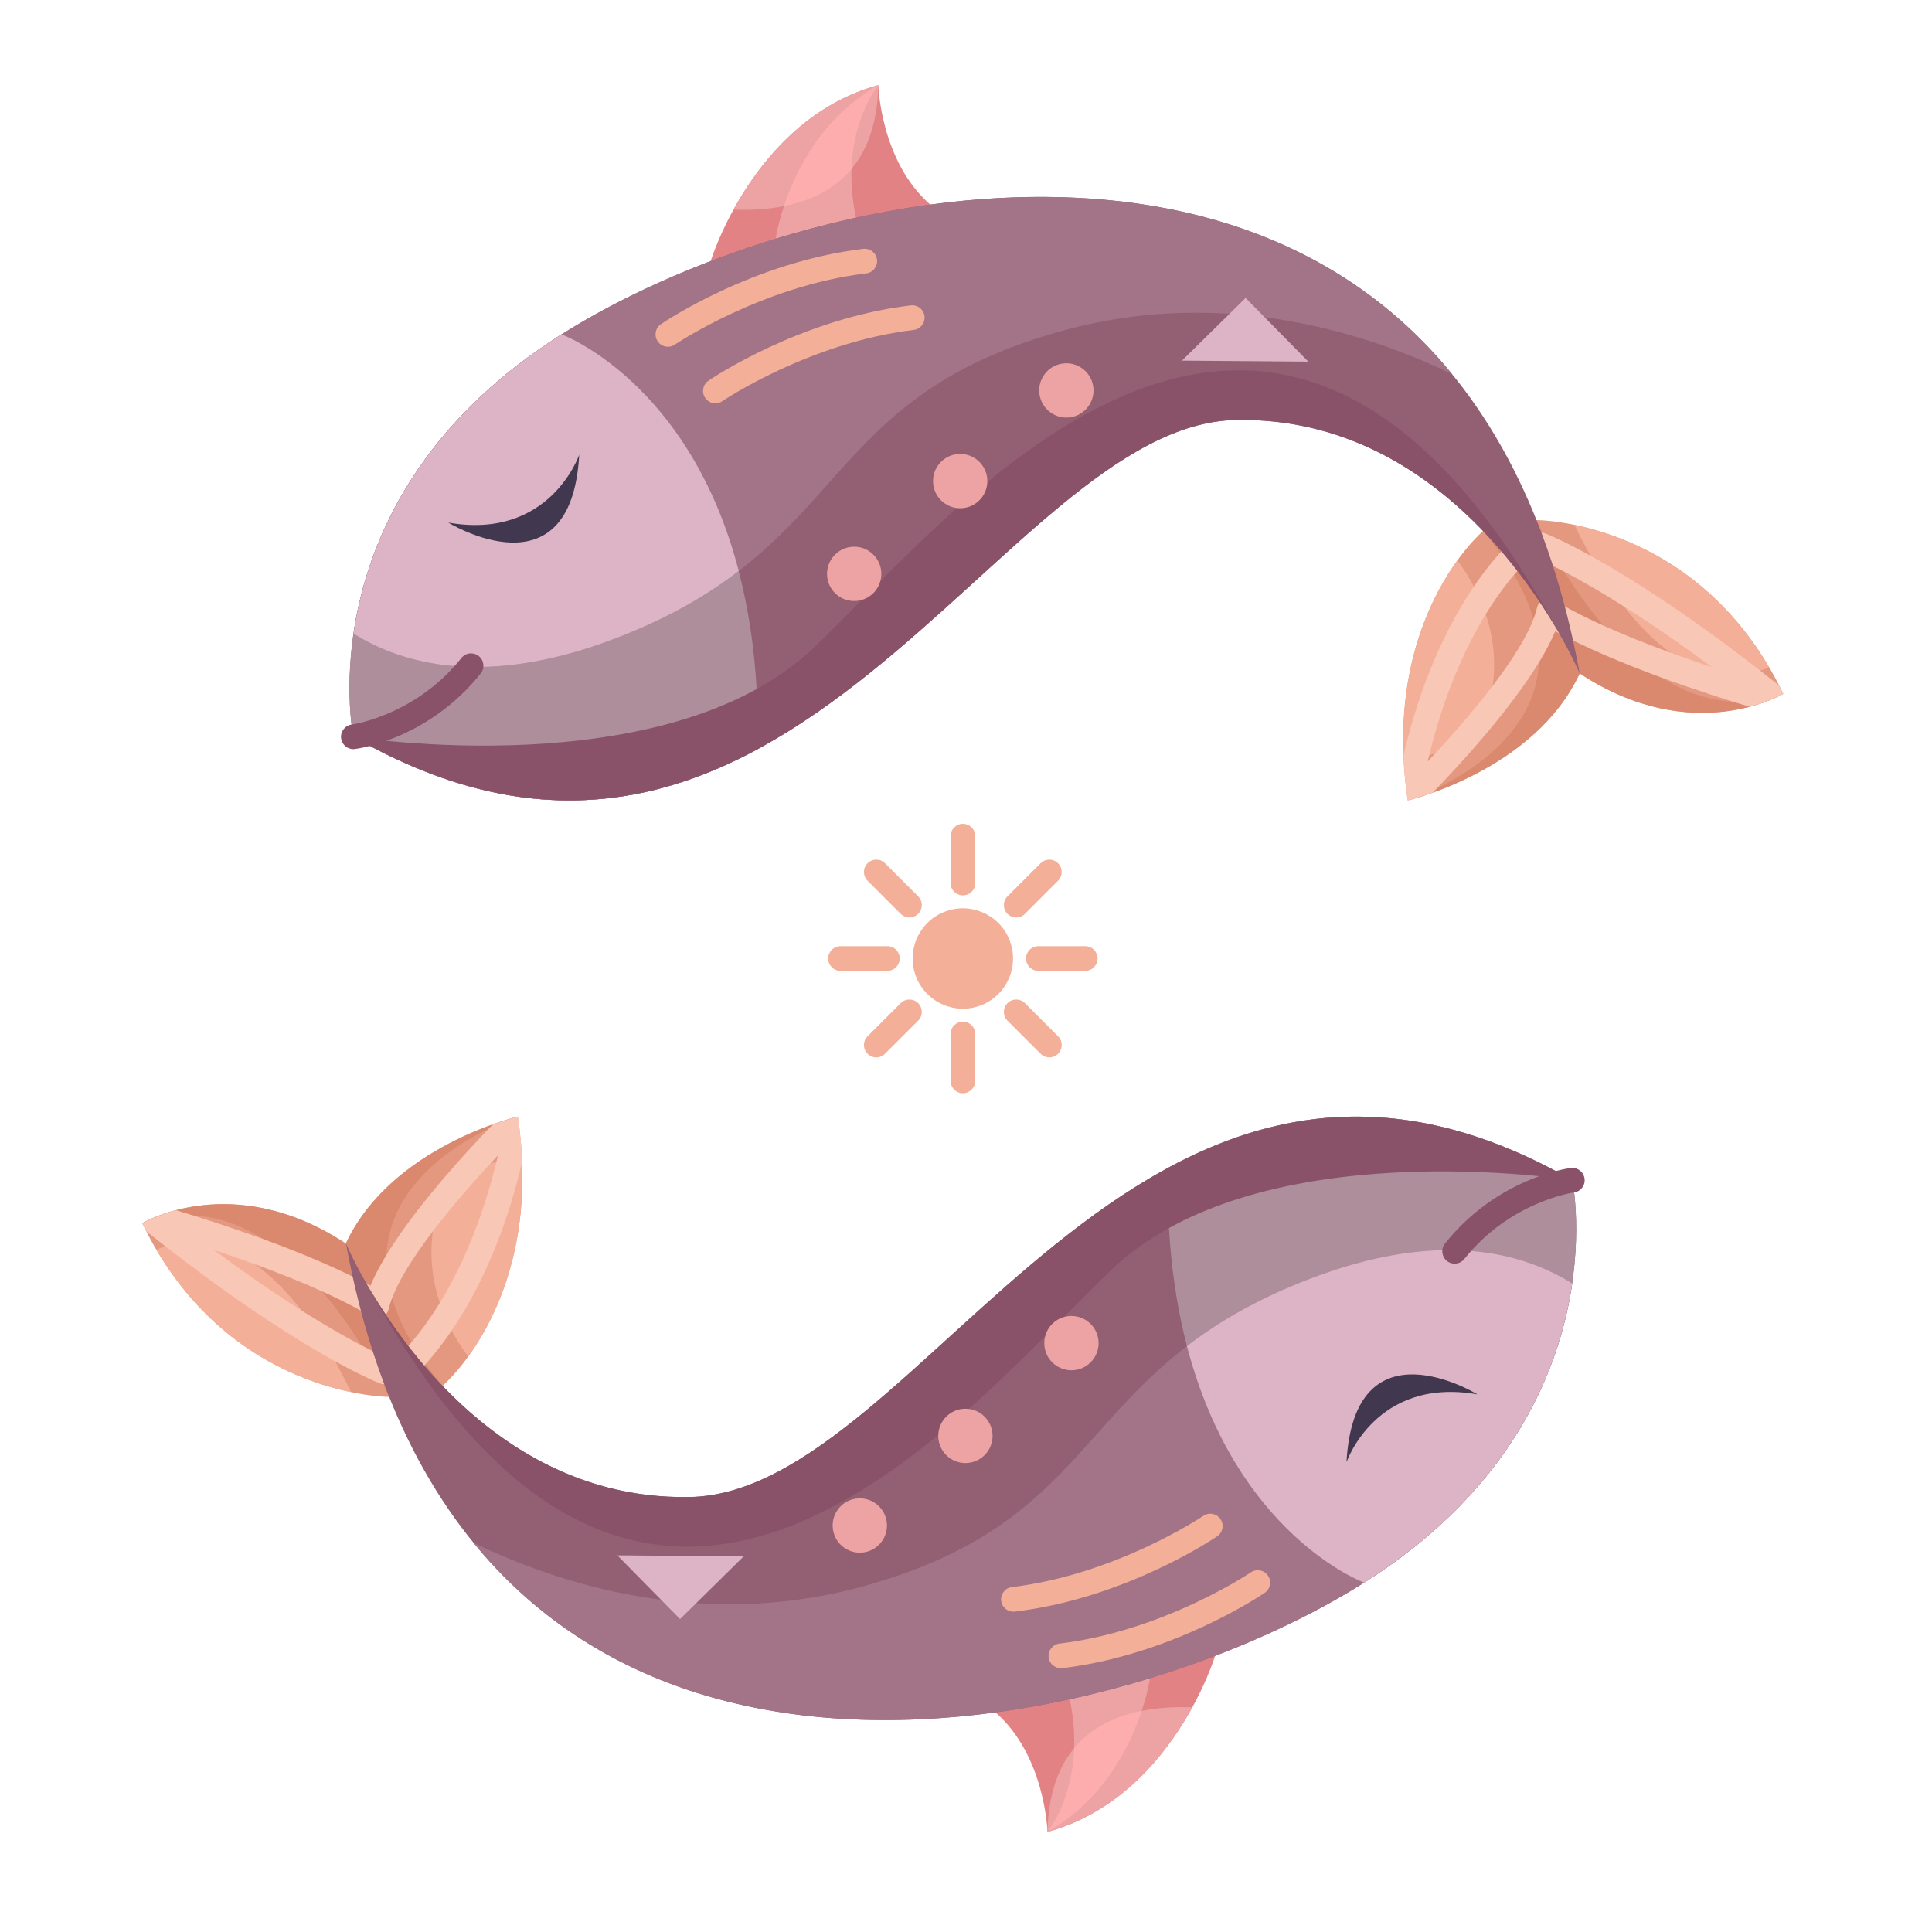 <svg width="130" height="130" viewBox="0 0 130 130" fill="none" xmlns="http://www.w3.org/2000/svg">
<g id="Zodiac Sign">
<g id="Group">
<g id="Group_2">
<path id="Vector" d="M66.08 67.616C67.803 66.902 68.621 64.927 67.908 63.203C67.194 61.48 65.218 60.662 63.495 61.376C61.772 62.089 60.954 64.065 61.667 65.788C62.381 67.511 64.357 68.33 66.08 67.616Z" fill="#F4AF98"/>
<path id="Vector_2" d="M64.793 60.247C64.332 60.247 63.961 59.874 63.961 59.416V56.264C63.961 55.804 64.334 55.433 64.793 55.433C65.251 55.433 65.625 55.806 65.625 56.264V59.416C65.625 59.876 65.251 60.247 64.793 60.247Z" fill="#F4AF98"/>
<path id="Vector_3" d="M64.793 73.559C64.332 73.559 63.961 73.186 63.961 72.727V69.576C63.961 69.115 64.334 68.744 64.793 68.744C65.251 68.744 65.625 69.118 65.625 69.576V72.727C65.625 73.188 65.251 73.559 64.793 73.559Z" fill="#F4AF98"/>
<path id="Vector_4" d="M61.194 61.735C60.98 61.735 60.769 61.654 60.605 61.49L58.377 59.262C58.051 58.937 58.051 58.41 58.377 58.086C58.703 57.76 59.23 57.76 59.553 58.086L61.781 60.314C62.107 60.64 62.107 61.167 61.781 61.49C61.62 61.652 61.406 61.735 61.192 61.735H61.194Z" fill="#F4AF98"/>
<path id="Vector_5" d="M59.709 65.328H56.558C56.098 65.328 55.727 64.954 55.727 64.496C55.727 64.037 56.1 63.664 56.558 63.664H59.709C60.17 63.664 60.541 64.037 60.541 64.496C60.541 64.954 60.168 65.328 59.709 65.328Z" fill="#F4AF98"/>
<path id="Vector_6" d="M58.966 71.149C58.753 71.149 58.541 71.068 58.377 70.904C58.051 70.579 58.051 70.052 58.377 69.728L60.605 67.5C60.931 67.174 61.458 67.174 61.781 67.5C62.107 67.826 62.107 68.353 61.781 68.676L59.553 70.904C59.392 71.066 59.178 71.149 58.964 71.149H58.966Z" fill="#F4AF98"/>
<path id="Vector_7" d="M70.608 71.149C70.395 71.149 70.183 71.068 70.019 70.904L67.791 68.676C67.466 68.351 67.466 67.824 67.791 67.5C68.117 67.174 68.644 67.174 68.967 67.5L71.195 69.728C71.521 70.054 71.521 70.581 71.195 70.904C71.034 71.066 70.82 71.149 70.606 71.149H70.608Z" fill="#F4AF98"/>
<path id="Vector_8" d="M73.022 65.328H69.871C69.41 65.328 69.039 64.954 69.039 64.496C69.039 64.037 69.412 63.664 69.871 63.664H73.022C73.483 63.664 73.854 64.037 73.854 64.496C73.854 64.954 73.481 65.328 73.022 65.328Z" fill="#F4AF98"/>
<path id="Vector_9" d="M68.38 61.735C68.167 61.735 67.955 61.654 67.791 61.49C67.466 61.164 67.466 60.638 67.791 60.314L70.019 58.086C70.345 57.76 70.872 57.76 71.195 58.086C71.519 58.412 71.521 58.939 71.195 59.262L68.967 61.49C68.805 61.652 68.592 61.735 68.378 61.735H68.38Z" fill="#F4AF98"/>
</g>
<path id="Vector_10" d="M50.988 50.401V50.399C51.013 48.984 50.986 47.64 50.911 46.36C40.278 52.221 23.773 49.576 23.773 49.576C34.619 55.789 43.41 54.498 50.988 50.404V50.401Z" fill="#A37487"/>
<g id="Group_3">
<g id="Group_4">
<path id="Vector_11" d="M47.82 17.57C47.82 17.57 50.727 8.012 59.099 5.729C59.099 5.729 59.242 10.842 62.597 13.767L47.82 17.57Z" fill="#E28284"/>
<path id="Vector_12" d="M52.195 16.064C52.195 16.064 53.162 9.077 59.099 5.727C59.099 5.727 56.398 8.957 57.597 14.649L52.195 16.061V16.064Z" fill="#EDA2A3"/>
<path id="Vector_13" d="M59.097 5.729C54.044 7.106 50.986 11.13 49.352 14.107C53.617 14.269 58.952 13.008 59.097 5.729Z" fill="#EDA2A3"/>
<path id="Vector_14" d="M57.299 11.363C57.426 7.732 59.1 5.729 59.1 5.729C55.285 7.882 53.524 11.533 52.75 13.871C54.476 13.528 56.117 12.784 57.299 11.363Z" fill="#FDADAE"/>
</g>
<g id="Group_5">
<path id="Vector_15" d="M99.792 35.732C99.792 35.732 92.895 41.544 94.722 53.856C94.722 53.856 103.248 51.858 106.294 45.311C113.907 50.336 119.995 46.683 119.995 46.683C114.363 34.995 103.387 34.995 103.387 34.995L99.794 35.732H99.792Z" fill="#E3987F"/>
<g id="Group_6">
<path id="Vector_16" d="M106.296 45.311C113.905 50.334 119.993 46.685 119.998 46.683C110.017 50.224 103.39 34.995 103.39 34.995L99.796 35.732C110.604 48.817 94.729 53.856 94.727 53.856C94.727 53.856 103.253 51.858 106.298 45.311H106.296Z" fill="#DB896E"/>
<path id="Vector_17" d="M100.438 46.156C100.963 42.314 99.251 39.294 98.063 37.715C96.37 40.057 94.103 44.507 94.459 51.203C96.828 50.886 99.959 49.656 100.438 46.156Z" fill="#F4AF98"/>
<path id="Vector_18" d="M119.046 44.909C115.077 38.163 109.258 36.006 105.945 35.321C107.758 39.115 112.604 47.498 119.046 44.909Z" fill="#F4AF98"/>
</g>
<path id="Vector_19" d="M119.709 46.125C109.639 38.103 104.202 35.979 103.972 35.892C103.511 35.717 102.995 35.945 102.818 36.402C102.642 36.858 102.872 37.373 103.331 37.549C103.378 37.568 107.536 39.2 115.188 44.888C112.056 43.847 107.978 42.331 105.046 40.665C104.997 40.636 104.945 40.613 104.891 40.596C104.779 40.443 104.621 40.325 104.426 40.275C103.98 40.163 103.53 40.445 103.42 40.903C102.723 43.831 98.57 48.583 96.064 51.245C96.84 47.913 98.634 42.188 102.376 38.111C102.692 37.767 102.677 37.225 102.343 36.902C102.009 36.578 101.482 36.593 101.167 36.937C97.132 41.331 95.249 47.316 94.438 50.83C94.475 51.792 94.564 52.798 94.722 53.856C94.722 53.856 95.383 53.701 96.404 53.336C98.539 51.135 103.113 46.164 104.646 42.474C108.882 44.772 114.863 46.699 117.723 47.556C119.159 47.181 119.993 46.681 119.993 46.681C119.899 46.488 119.802 46.309 119.707 46.123L119.709 46.125Z" fill="#F9C7B6"/>
</g>
<path id="Vector_20" d="M23.776 49.575C23.776 49.575 20.425 33.487 37.782 22.501C55.139 11.515 98.377 2.074 106.293 45.312C106.293 45.312 98.985 27.955 83.153 28.26C67.319 28.565 53.009 66.322 23.778 49.575H23.776Z" fill="#925F73"/>
<path id="Vector_21" d="M23.776 49.575C34.621 55.788 43.412 54.498 50.99 50.403V50.4C51.409 27.476 37.782 22.501 37.782 22.501C20.425 33.487 23.776 49.575 23.776 49.575Z" fill="#AE8E9B"/>
<path id="Vector_22" d="M83.159 28.261C94.788 28.037 101.818 37.341 104.731 42.297C85.598 7.315 64.345 34.449 54.763 43.581C44.918 52.964 23.785 49.576 23.781 49.574C53.013 66.321 67.324 28.564 83.156 28.259L83.159 28.261Z" fill="#8A5268"/>
<path id="Vector_23" d="M41.445 42.942C57.476 36.787 54.786 26.743 71.738 22.189C82.501 19.299 92.122 22.473 97.713 25.178C82.011 5.942 51.647 13.727 37.785 22.5C27.718 28.873 24.617 36.964 23.789 42.633C27.152 44.741 32.794 46.263 41.445 42.942Z" fill="#A37487"/>
<path id="Vector_24" d="M41.445 42.943C44.969 41.59 47.587 40.049 49.709 38.418C46.382 25.64 37.785 22.501 37.785 22.501C27.718 28.874 24.617 36.964 23.789 42.634C27.152 44.741 32.794 46.264 41.445 42.943Z" fill="#DDB4C5"/>
<g id="Group_7">
<path id="Vector_25" d="M72.046 28.076C73.042 27.914 73.719 26.975 73.557 25.979C73.395 24.983 72.457 24.306 71.46 24.468C70.464 24.63 69.787 25.568 69.949 26.565C70.111 27.561 71.05 28.238 72.046 28.076Z" fill="#EDA2A3"/>
<path id="Vector_26" d="M64.609 34.199C65.618 34.199 66.436 33.381 66.436 32.371C66.436 31.362 65.618 30.544 64.609 30.544C63.599 30.544 62.781 31.362 62.781 32.371C62.781 33.381 63.599 34.199 64.609 34.199Z" fill="#EDA2A3"/>
<path id="Vector_27" d="M57.476 40.441C58.485 40.441 59.304 39.623 59.304 38.614C59.304 37.604 58.485 36.786 57.476 36.786C56.467 36.786 55.648 37.604 55.648 38.614C55.648 39.623 56.467 40.441 57.476 40.441Z" fill="#EDA2A3"/>
</g>
<path id="Vector_28" d="M83.782 24.299L79.531 24.266L83.815 20.049L88.034 24.333L83.782 24.299Z" fill="#DDB4C5"/>
<path id="Vector_29" d="M38.974 30.6C38.974 30.6 37.004 36.364 30.164 35.163C30.164 35.163 38.443 40.263 38.974 30.6Z" fill="#41374F"/>
<path id="Vector_30" d="M44.943 23.332C44.678 23.332 44.416 23.206 44.255 22.969C43.995 22.59 44.093 22.071 44.472 21.814C44.721 21.644 50.663 17.636 58.087 16.744C58.543 16.692 58.958 17.013 59.012 17.47C59.066 17.926 58.742 18.341 58.286 18.395C51.276 19.237 45.468 23.148 45.41 23.187C45.267 23.285 45.103 23.332 44.941 23.332H44.943Z" fill="#F4AF98"/>
<path id="Vector_31" d="M48.139 27.137C47.873 27.137 47.612 27.01 47.45 26.774C47.191 26.394 47.288 25.876 47.668 25.619C47.917 25.448 53.858 21.441 61.282 20.549C61.741 20.497 62.154 20.818 62.208 21.274C62.261 21.731 61.938 22.146 61.481 22.2C54.472 23.042 48.663 26.952 48.605 26.992C48.462 27.089 48.298 27.137 48.136 27.137H48.139Z" fill="#F4AF98"/>
<path id="Vector_32" d="M23.778 50.409C23.365 50.409 23.006 50.102 22.952 49.681C22.894 49.224 23.215 48.809 23.672 48.751C23.726 48.745 27.964 48.141 31.045 44.277C31.331 43.918 31.854 43.858 32.215 44.144C32.573 44.43 32.634 44.955 32.347 45.314C28.827 49.73 24.085 50.376 23.884 50.4C23.848 50.405 23.813 50.407 23.778 50.407V50.409Z" fill="#8A5268"/>
</g>
<g id="Group_8">
<g id="Group_9">
<path id="Vector_33" d="M81.761 111.422C81.761 111.422 78.854 120.979 70.482 123.263C70.482 123.263 70.339 118.149 66.984 115.224L81.761 111.422Z" fill="#E28284"/>
<path id="Vector_34" d="M77.38 112.926C77.38 112.926 76.414 119.913 70.477 123.263C70.477 123.263 73.177 120.033 71.978 114.341L77.38 112.928V112.926Z" fill="#EDA2A3"/>
<path id="Vector_35" d="M70.484 123.263C75.538 121.885 78.596 117.861 80.23 114.884C75.965 114.722 70.63 115.984 70.484 123.263Z" fill="#EDA2A3"/>
<path id="Vector_36" d="M72.277 117.626C72.151 121.257 70.477 123.26 70.477 123.26C74.291 121.107 76.053 117.456 76.826 115.118C75.101 115.46 73.46 116.205 72.277 117.626Z" fill="#FDADAE"/>
</g>
<g id="Group_10">
<path id="Vector_37" d="M29.773 93.258C29.773 93.258 36.671 87.446 34.843 75.134C34.843 75.134 26.317 77.132 23.272 83.678C15.659 78.654 9.57 82.307 9.57 82.307C15.203 93.995 26.178 93.995 26.178 93.995L29.771 93.258H29.773Z" fill="#E3987F"/>
<g id="Group_11">
<path id="Vector_38" d="M23.272 83.678C15.663 78.656 9.574 82.305 9.57 82.307C19.551 78.766 26.178 93.995 26.178 93.995L29.771 93.258C18.963 80.173 34.839 75.134 34.841 75.134C34.841 75.134 26.315 77.132 23.27 83.678H23.272Z" fill="#DB896E"/>
<path id="Vector_39" d="M29.129 82.836C28.604 86.678 30.315 89.699 31.504 91.277C33.197 88.935 35.464 84.485 35.107 77.789C32.738 78.106 29.608 79.337 29.129 82.836Z" fill="#F4AF98"/>
<path id="Vector_40" d="M10.523 84.083C14.492 90.829 20.311 92.986 23.624 93.673C21.811 89.879 16.965 81.496 10.523 84.083Z" fill="#F4AF98"/>
</g>
<path id="Vector_41" d="M9.862 82.865C19.932 90.887 25.369 93.011 25.599 93.099C26.06 93.273 26.576 93.045 26.753 92.588C26.929 92.132 26.699 91.617 26.24 91.441C26.192 91.422 22.035 89.79 14.383 84.102C17.515 85.143 21.593 86.659 24.525 88.325C24.574 88.354 24.626 88.377 24.68 88.394C24.792 88.547 24.95 88.665 25.145 88.715C25.591 88.827 26.041 88.545 26.151 88.087C26.848 85.16 31.001 80.407 33.507 77.746C32.731 81.077 30.937 86.803 27.195 90.879C26.879 91.223 26.894 91.765 27.228 92.088C27.562 92.412 28.089 92.397 28.404 92.053C32.439 87.659 34.322 81.675 35.133 78.16C35.096 77.198 35.007 76.192 34.849 75.134C34.849 75.134 34.188 75.289 33.167 75.654C31.032 77.856 26.458 82.826 24.925 86.516C20.689 84.218 14.708 82.291 11.848 81.434C10.412 81.809 9.578 82.309 9.578 82.309C9.671 82.502 9.769 82.681 9.864 82.867L9.862 82.865Z" fill="#F9C7B6"/>
</g>
<path id="Vector_42" d="M105.799 79.415C105.799 79.415 109.149 95.502 91.792 106.489C74.435 117.475 31.197 126.916 23.281 83.678C23.281 83.678 30.59 101.035 46.422 100.73C62.256 100.425 76.566 62.668 105.797 79.415H105.799Z" fill="#925F73"/>
<path id="Vector_43" d="M105.795 79.415C94.949 73.202 86.158 74.492 78.58 78.587V78.59C78.161 101.514 91.788 106.489 91.788 106.489C109.145 95.502 105.795 79.415 105.795 79.415Z" fill="#AE8E9B"/>
<path id="Vector_44" d="M46.424 100.73C34.794 100.954 27.764 91.65 24.852 86.694C43.984 121.676 65.237 94.542 74.819 85.41C84.665 76.027 105.797 79.415 105.801 79.417C76.57 62.67 62.258 100.427 46.426 100.732L46.424 100.73Z" fill="#8A5268"/>
<path id="Vector_45" d="M88.135 86.049C72.103 92.204 74.794 102.249 57.842 106.802C47.079 109.692 37.458 106.518 31.867 103.813C47.569 123.049 77.933 115.264 91.794 106.491C101.862 100.118 104.963 92.028 105.791 86.358C102.428 84.251 96.785 82.728 88.135 86.049Z" fill="#A37487"/>
<path id="Vector_46" d="M88.132 86.049C84.607 87.402 81.989 88.943 79.867 90.574C83.195 103.352 91.791 106.491 91.791 106.491C101.859 100.118 104.96 92.028 105.788 86.358C102.425 84.251 96.782 82.728 88.132 86.049Z" fill="#DDB4C5"/>
<g id="Group_12">
<path id="Vector_47" d="M58.148 104.452C59.144 104.29 59.82 103.351 59.659 102.355C59.497 101.359 58.558 100.682 57.562 100.844C56.566 101.006 55.889 101.944 56.051 102.941C56.212 103.937 57.151 104.614 58.148 104.452Z" fill="#EDA2A3"/>
<path id="Vector_48" d="M64.96 98.446C65.97 98.446 66.788 97.628 66.788 96.619C66.788 95.609 65.97 94.791 64.96 94.791C63.951 94.791 63.133 95.609 63.133 96.619C63.133 97.628 63.951 98.446 64.96 98.446Z" fill="#EDA2A3"/>
<path id="Vector_49" d="M72.093 92.204C73.103 92.204 73.921 91.386 73.921 90.376C73.921 89.367 73.103 88.549 72.093 88.549C71.084 88.549 70.266 89.367 70.266 90.376C70.266 91.386 71.084 92.204 72.093 92.204Z" fill="#EDA2A3"/>
</g>
<path id="Vector_50" d="M45.79 104.69L50.042 104.724L45.757 108.943L41.539 104.657L45.79 104.69Z" fill="#DDB4C5"/>
<path id="Vector_51" d="M90.602 98.39C90.602 98.39 92.572 92.625 99.412 93.826C99.412 93.826 91.133 88.727 90.602 98.39Z" fill="#41374F"/>
<path id="Vector_52" d="M84.63 105.657C84.895 105.657 85.156 105.784 85.318 106.02C85.578 106.4 85.48 106.919 85.1 107.176C84.852 107.346 78.91 111.354 71.486 112.246C71.029 112.298 70.615 111.976 70.561 111.52C70.507 111.063 70.83 110.648 71.287 110.594C78.296 109.752 84.105 105.842 84.163 105.802C84.306 105.705 84.47 105.657 84.632 105.657H84.63Z" fill="#F4AF98"/>
<path id="Vector_53" d="M81.434 101.853C81.7 101.853 81.961 101.979 82.123 102.216C82.382 102.595 82.285 103.114 81.905 103.371C81.656 103.541 75.715 107.549 68.29 108.441C67.832 108.493 67.419 108.171 67.365 107.715C67.311 107.259 67.635 106.844 68.091 106.79C75.101 105.947 80.909 102.037 80.968 101.998C81.111 101.9 81.275 101.853 81.436 101.853H81.434Z" fill="#F4AF98"/>
<path id="Vector_54" d="M105.797 78.583C106.21 78.583 106.569 78.89 106.623 79.311C106.681 79.767 106.36 80.182 105.903 80.24C105.849 80.247 101.611 80.85 98.531 84.715C98.244 85.074 97.722 85.134 97.361 84.848C97.002 84.562 96.942 84.037 97.228 83.678C100.748 79.261 105.49 78.616 105.692 78.591C105.727 78.587 105.762 78.585 105.797 78.585V78.583Z" fill="#8A5268"/>
</g>
</g>
</g>
</svg>
